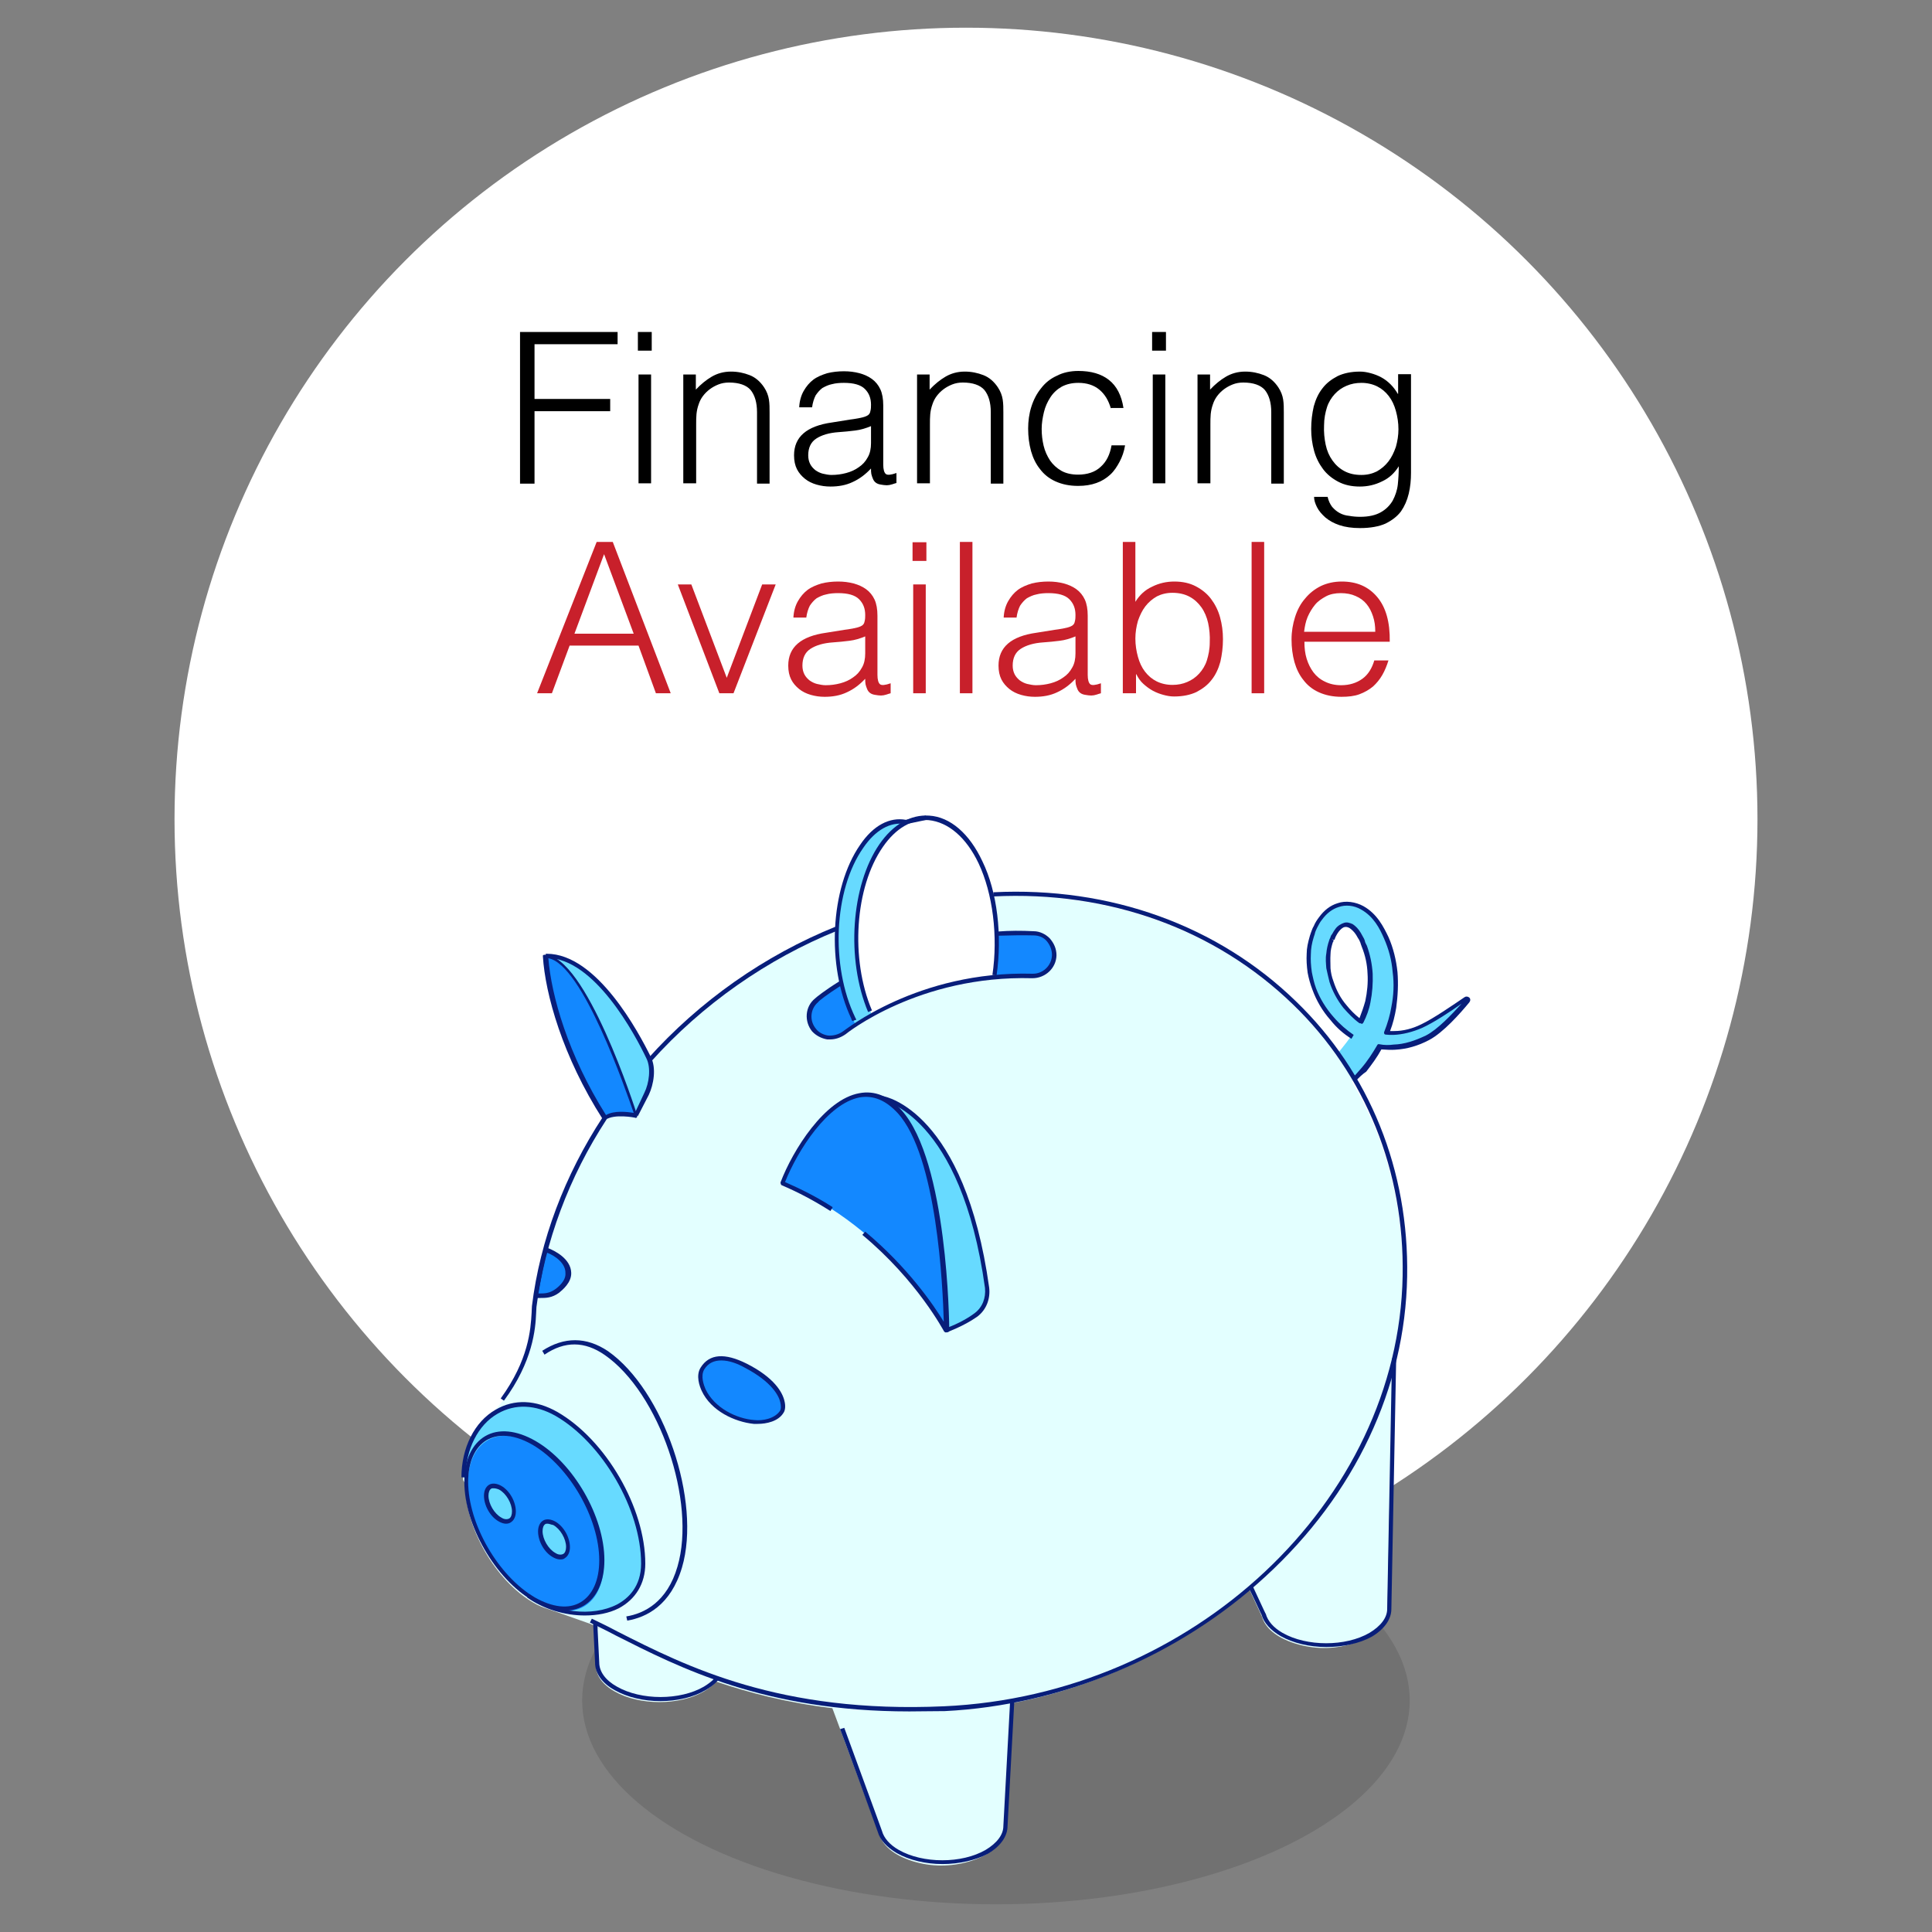 <?xml version="1.0" encoding="utf-8"?>
<!-- Generator: Adobe Illustrator 27.6.1, SVG Export Plug-In . SVG Version: 6.00 Build 0)  -->
<svg version="1.1" id="Layer_1" xmlns="http://www.w3.org/2000/svg" xmlns:xlink="http://www.w3.org/1999/xlink" x="0px" y="0px"
	 viewBox="0 0 600 600" style="enable-background:new 0 0 600 600;" xml:space="preserve">
<rect x="0" y="0" width="600" height="600" fill="#808080" stroke="none"/>
<style type="text/css">
	.st0{fill:#FFFFFF;}
	.st1{opacity:0.12;enable-background:new    ;}
	.st2{fill:#E3FFFF;}
	.st3{fill:#1388FF;}
	.st4{fill:#67DAFF;}
	.st5{fill:#081E7A;}
	.st6{fill:#C8202B;}
</style>
<circle class="st0" cx="300" cy="254.4" r="245.8"/>
<g>
	<ellipse class="st1" cx="309.3" cy="528.1" rx="128.5" ry="63.3"/>
	<g>
		<g>
			<path class="st2" d="M454.8,310.6c-3.5,2.5-9.6,6.6-13.6,8.4c-2.8,1.3-5.9,2.1-8.7,2.1c-0.7,0-1.5,0-2.2-0.1
				c1-2.5,1.8-5.2,2.2-7.8c0.7-3.7,0.9-7.4,0.4-10.9c-0.3-3.7-1.2-7.2-2.7-10.6c-1.3-3.1-3.4-6.9-7.5-9.3c-2.2-1.3-5.2-1.6-7.5-0.9
				c-2.1,0.7-4,2.1-5.5,4.1c-0.6,0.7-1.2,1.6-1.6,2.7c-0.3,0.7-0.6,1.3-0.7,1.9l-0.3,0.7c-0.6,2.1-0.9,3.8-1,5.5
				c-0.1,1.9,0,3.8,0.3,5.6c0.3,1.6,0.7,3.4,1.5,5.2c1.2,3.4,3.1,6.5,5.5,9.3c1.9,2.2,4.1,4.1,6.3,5.6c-1,1.6-2.2,3.1-3.5,4.7
				c-0.3,0.4-0.7,0.7-1,1.2c-22.6-32.2-61.8-51.8-107.1-49.6l-0.4,0.1c-0.9-3.5-1.9-6.9-3.4-10c-4.4-9.2-10.6-13.7-17-13.7l0.1-0.3
				l-1.9,0.4c-0.6,0.1-1.3,0.3-1.9,0.4l-2.4,0.4h-0.4c-4.7-0.9-9.6,1.9-13.4,7.7c-4.6,6.6-7.2,15.9-7.7,25.7
				c-22.4,9-42.5,23.3-58.3,40.9c-0.1-0.3-0.1-0.4-0.3-0.7c-2.5-5.2-15.9-31.9-31.9-31.6c0.6,10.6,5.5,30.3,18.4,50.3
				c-8.3,12.5-14.5,26.4-18.4,40.9c-0.7,1.9-1.5,5.8-2.2,9.4c-0.6,2.7-1,5.5-1.3,8.3c-0.4,3.8,0.3,14.8-9.9,28.9l-5.5,6.5
				c-4,4.1-6.5,10.2-6.5,17.6l0.7,1.2c0,0.1,0,0.3,0,0.4c0,13.4,9.4,29.7,21.1,36.5c1.5,0.9,3,1.5,4.3,1.9c1.3,0.4,2.5,0.9,3.8,1.3
				l9.6,3.4c1,0.4,2.1,1,3,1.5l-1.8-0.7l0.6,12.2c0,3,1.9,5.8,5.8,8c7.7,4.4,20.1,4.4,27.7,0c2.7-1.6,3.8-3.1,3.8-3.1h-0.1
				c10.3,3.5,22.1,6.6,36.2,8.3c5.6,14.9,14.5,39.1,14.6,39.1c0.9,3.4,4.3,6.5,10.3,8.4c5.8,1.8,11.8,1.8,17.6,0.1
				c7.4-2.2,11.1-6.2,11.1-10.2L314,529c27.7-5.2,53.4-17.9,73.9-35.6l4,8.6c0.9,3.4,4.3,6.5,10.3,8.4c5.8,1.8,11.8,1.9,17.6,0.1
				c7.4-2.2,11.1-6.2,11.1-10.2l1.5-77.8c1.9-8.3,3.1-16.7,3.2-25.4c0.4-22.7-5.3-43.7-15.8-61.2v0.1c1-1,1.9-2.1,2.8-3.1
				c1.9-2.4,3.5-4.7,4.9-7.2c1.5,0.3,3.1,0.3,4.6,0.1c3.4-0.3,6.9-1.2,10.2-3c4.3-2.2,9.6-8,12.4-11.5
				C455.8,310.9,455.2,310.3,454.8,310.6z M424.7,310.9c-0.4,2.1-1.2,4.3-2.1,6.3c-1.8-1.3-3.4-2.8-4.7-4.6c-1.9-2.4-3.2-5-4.3-7.8
				c-0.4-1.3-0.7-2.8-1-4.1c-0.1-1.3-0.3-2.8,0-4.3c0.1-1.2,0.4-2.5,0.9-4c0.1-0.3,0.1-0.4,0.3-0.7c0.1-0.4,0.3-0.9,0.6-1.2
				c0.3-0.6,0.6-1,1-1.5c0.7-0.9,1.5-1.5,2.2-1.6c0.1,0,0.4-0.1,0.6-0.1c0.4,0,1,0.1,1.5,0.4c0.7,0.4,1.6,1.3,2.4,2.4
				c0.3,0.6,0.7,1.2,0.9,1.6c0.1,0.3,0.3,0.6,0.3,0.9c0.1,0.4,0.3,0.7,0.4,1.2c1,2.7,1.6,5.6,1.8,8.4
				C425.6,305.1,425.3,307.9,424.7,310.9z"/>
			<g>
				<path class="st3" d="M242.7,438.4c-1.6,2.7-5.5,3.4-8.6,3.1c-6.2-0.6-13-4.1-15.6-9.9c-0.6-1.3-1.8-4.4-0.3-6.6
					c3.1-5,9.2-3.1,13.4-0.9C242.7,429.7,244,436.3,242.7,438.4z"/>
				<path class="st3" d="M166.4,402.5c1.8-0.1,4,0.3,6.5-1.6c1.2-0.9,3.7-3,3.5-5.6c-0.1-3.5-4.3-6.2-7.1-7.2
					C168.3,391,167.2,398.1,166.4,402.5z"/>
				<path class="st4" d="M420.6,335.2c1-1,1.9-2.1,2.8-3.1c1.9-2.4,3.5-4.7,4.9-7.2c1.5,0.3,3.1,0.3,4.6,0.1c3.4-0.3,6.9-1.2,10.2-3
					c4.3-2.2,9.6-8,12.4-11.5c0.3-0.4-0.1-1-0.6-0.6c-3.5,2.5-9.6,6.6-13.6,8.4c-2.8,1.3-5.9,2.1-8.7,2.1c-0.7,0-1.5,0-2.2-0.1
					c1-2.5,1.8-5.2,2.2-7.8c0.7-3.7,0.9-7.4,0.4-10.9c-0.3-3.7-1.2-7.2-2.7-10.6c-1.3-3.1-3.4-6.9-7.5-9.3c-2.2-1.3-5.2-1.6-7.5-0.9
					c-2.1,0.7-4,2.1-5.5,4.1c-0.6,0.7-1.2,1.6-1.6,2.7c-0.3,0.7-0.6,1.3-0.7,1.9l-0.3,0.7c-0.6,2.1-0.9,3.8-1,5.5
					c-0.1,1.9,0,3.8,0.3,5.6c0.3,1.6,0.7,3.4,1.5,5.2c1.2,3.4,3.1,6.5,5.5,9.3c1.9,2.2,4.1,4.1,6.3,5.6c-1,1.6-2.2,3.1-3.5,4.7
					c-0.3,0.4-0.7,0.7-1,1.2L420.6,335.2z M413.6,291.7c0.1-0.4,0.3-0.9,0.6-1.2c0.3-0.6,0.6-1,1-1.5c0.7-0.9,1.5-1.5,2.2-1.6
					c0.1,0,0.4-0.1,0.6-0.1c0.4,0,1,0.1,1.5,0.4c0.7,0.4,1.6,1.3,2.4,2.4c0.3,0.6,0.7,1.2,0.9,1.6c0.1,0.3,0.3,0.6,0.3,0.9
					c0.1,0.4,0.3,0.7,0.4,1.2c1,2.7,1.6,5.6,1.8,8.4c0.1,2.8-0.1,5.8-0.7,8.7c-0.4,2.1-1.2,4.3-2.1,6.3c-1.8-1.3-3.4-2.8-4.7-4.6
					c-1.9-2.4-3.2-5-4.3-7.8c-0.4-1.3-0.7-2.8-1-4.1c-0.1-1.3-0.3-2.8,0-4.3c0.1-1.2,0.4-2.5,0.9-4
					C413.5,292.1,413.6,292,413.6,291.7z"/>
				<path class="st4" d="M169.5,296.9c16.1-0.3,29.4,26.4,31.9,31.6c1.5,3.1,0.9,8-0.7,11.2l-3.1,6.6L169.5,296.9z"/>
				<path class="st3" d="M197.6,346.3c0,0-6.8-1.5-9.7,0.9c-13-20.1-17.7-39.7-18.4-50.3C181.9,296.9,197.6,346.3,197.6,346.3z"/>
				<path class="st4" d="M274,341c0,0,24.9,4.1,32.5,58.9c0.4,3.2-0.9,6.5-3.4,8.4c-4.1,3.1-9.2,4.9-9.2,4.9L274,341z"/>
				<path class="st3" d="M293.8,413c0,0-16.1-31.1-51.1-45.8c5.6-14.3,22.1-38.2,36.5-22.3C293.6,361.1,293.8,413,293.8,413z"/>
				<g>
					<g>
						<path class="st4" d="M144,458.6c0-17.1,14-28.3,28.9-19.6c14.9,8.6,27,29.4,27,46.5c0,17.1-22.3,19.5-35.7,10L144,458.6z"/>
						<path class="st3" d="M187.5,485.3c0,13.4-9.4,18.9-21.1,12.1c-11.7-6.8-21.1-23-21.1-36.5c0-13.4,9.4-18.9,21.1-12.1
							C178.1,455.5,187.5,471.9,187.5,485.3z"/>
					</g>
					<g>
						<path class="st4" d="M176.3,480.6c0,2.7-1.9,3.8-4.3,2.5c-2.4-1.3-4.3-4.7-4.3-7.4s1.9-3.8,4.3-2.5
							C174.4,474.6,176.3,478,176.3,480.6z"/>
					</g>
					<g>
						<path class="st4" d="M159.5,469.5c0,2.7-1.9,3.8-4.3,2.5s-4.3-4.7-4.3-7.4c0-2.7,1.9-3.8,4.3-2.5
							C157.6,463.5,159.5,466.7,159.5,469.5z"/>
					</g>
				</g>
				<g>
					<path class="st3" d="M309.7,289.9c3.5-0.3,7.4-0.3,11.2-0.1c3.5,0.1,6.5,3.1,6.3,6.8s-3.1,6.5-6.8,6.3
						c-35.7-1.2-58.3,17.4-58.4,17.7c-1.5,1.2-3.2,1.8-5,1.5c-1.6-0.1-3.1-1-4.3-2.2c-2.4-2.8-2.1-6.9,0.7-9.3
						c0.3-0.3,2.8-2.4,7.4-5.2L309.7,289.9z"/>
				</g>
				<g>
					<g>
						<path class="st4" d="M281.5,255.7h-0.4c-4.7-0.9-9.6,1.9-13.4,7.7c-9.2,13.3-10.3,37.2-2.7,53.3c0.1,0.3,0.7,1.6,0.7,1.9
							l5-3.1l16.8-61.1L281.5,255.7z"/>
						<path class="st0" d="M304.6,267.8c-7.8-16.1-21.5-18.4-30.8-5.2c-8.9,12.7-9.9,36.3-3.1,52.4c0,0,12.5-6.2,17-7.4
							c9.9-2.7,21.3-4.3,21.3-4.3C310.6,291.9,309.3,277.5,304.6,267.8z"/>
					</g>
				</g>
			</g>
		</g>
		<g>
			<g>
				<path class="st5" d="M235.3,442.2c-0.4,0-0.7,0-1.2,0c-5.9-0.6-13.3-4-16.2-10.3c-0.6-1.3-1.9-4.7-0.3-7.2
					c2.7-4.3,7.5-4.6,14.3-1.2c8.7,4.4,11.1,9,11.7,11.5c0.4,1.5,0.3,3-0.3,3.8C241.7,441.4,238.1,442.2,235.3,442.2z M224,422.5
					c-2.1,0-4,0.7-5.3,2.8c-1.2,2.1-0.1,4.9,0.4,6.1c2.8,5.9,9.7,9.2,15.1,9.6c2.7,0.3,6.3-0.4,8-2.8c0.4-0.6,0.4-1.6,0.1-2.8
					c-0.4-1.8-2.5-6.2-10.9-10.6C229.1,423.5,226.5,422.5,224,422.5z"/>
			</g>
			<g>
				<path class="st5" d="M166.4,403.1c-0.1,0-0.3-0.1-0.4-0.1c-0.1-0.1-0.1-0.3-0.1-0.6c0.6-4.1,1.9-11.5,3.1-14.5
					c0.1-0.3,0.4-0.6,0.9-0.4c2.5,0.9,7.4,3.5,7.5,7.8c0.1,3-2.7,5.3-3.8,6.2c-2.2,1.6-4.1,1.6-5.8,1.6
					C167.3,403.1,166.9,403.1,166.4,403.1C166.6,403.1,166.4,403.1,166.4,403.1z M169.8,389c-0.9,3-1.9,8.9-2.7,12.7
					c0.1,0,0.3,0,0.4,0c1.5,0,3.1,0,4.9-1.3c1-0.7,3.4-2.7,3.2-5C175.7,392.4,172.5,390,169.8,389z"/>
			</g>
			<g>
				<path class="st5" d="M194.8,503.3l-0.3-1.3c5.5-0.9,12.7-4.4,15.9-15.5c5.9-20.1-5.6-53.9-22.6-65.7c-6.2-4.3-12.4-4.4-18.7-0.1
					l-0.7-1.2c6.8-4.4,13.7-4.4,20.4,0.1c17.3,12.1,29.1,46.6,23,67.2C208.3,498.6,200.7,502.3,194.8,503.3z"/>
			</g>
			<g>
				<path class="st5" d="M421,335.7l-1-0.9c1-1,1.9-2.1,2.8-3.1c1.9-2.2,3.5-4.7,4.9-7.1c0.1-0.3,0.4-0.4,0.7-0.3
					c1.5,0.3,3,0.3,4.4,0.1c3.4-0.1,6.6-1.2,10-2.8c3.7-1.9,8.1-6.6,11.1-9.9c-3.5,2.5-8.7,5.9-12.2,7.5c-3,1.3-6.1,2.1-9,2.2
					c-0.9,0-1.6,0-2.4-0.1c-0.1,0-0.4-0.1-0.4-0.3c-0.1-0.1-0.1-0.4,0-0.6c1-2.5,1.8-5.2,2.2-7.7c0.7-3.5,0.9-7.2,0.4-10.8
					c-0.3-3.7-1.2-7.1-2.7-10.5c-1.3-3-3.2-6.8-7.2-9c-2.1-1.2-4.7-1.5-6.9-0.7c-1.9,0.6-3.7,1.9-5.2,4c-0.6,0.7-1,1.6-1.5,2.5
					c-0.3,0.6-0.6,1.3-0.7,1.9l-0.3,0.9c-0.6,1.9-0.9,3.7-0.9,5.3c-0.1,1.8,0,3.5,0.3,5.6c0.3,1.5,0.7,3.4,1.3,5
					c1.2,3.2,3.1,6.3,5.5,9c1.9,2.2,4,4,6.2,5.5l-0.7,1.2c-2.4-1.5-4.6-3.4-6.5-5.8c-2.5-2.8-4.4-6.1-5.6-9.4
					c-0.7-1.8-1.2-3.7-1.5-5.3c-0.3-2.2-0.4-4-0.3-5.9c0-1.8,0.4-3.5,1-5.6l0.3-0.9c0.3-0.7,0.4-1.3,0.9-2.1c0.4-1,1-1.9,1.6-2.7
					c1.6-2.2,3.5-3.7,5.8-4.4c2.5-0.9,5.6-0.4,8,0.9c4.3,2.4,6.3,6.5,7.8,9.6c1.5,3.4,2.4,7.1,2.8,10.9c0.3,3.7,0.1,7.4-0.4,11.1
					c-0.4,2.4-1,4.9-1.9,7.2c0.4,0,0.9,0,1.3,0c2.7,0,5.6-0.7,8.4-2.1c3.8-1.8,10-6.1,13.4-8.4c0.4-0.3,1-0.3,1.5,0.1
					c0.4,0.4,0.4,1,0,1.5c-2.8,3.4-8.1,9.4-12.5,11.7c-3.4,1.8-6.9,2.8-10.5,3c-1.3,0.1-2.8,0-4.3-0.1c-1.3,2.4-3,4.7-4.7,6.9
					C423.1,333.6,422,334.7,421,335.7z M422.5,317.8c-0.1,0-0.3,0-0.4-0.1c-1.8-1.3-3.4-3-4.9-4.7c-1.9-2.4-3.4-5.2-4.3-8
					c-0.4-1.5-0.7-3-1-4.3c-0.1-1.5-0.3-3,0-4.6c0.1-1.2,0.4-2.7,0.9-4.1c0.1-0.3,0.1-0.4,0.3-0.7l0.6,0.3l-0.6-0.3
					c0.1-0.4,0.3-0.9,0.6-1.2c0.3-0.6,0.7-1.2,1-1.6c0.7-1,1.8-1.6,2.7-1.9c0.9-0.3,1.8,0,2.7,0.4c0.9,0.6,1.8,1.5,2.5,2.7
					c0.3,0.6,0.7,1.2,1,1.8c0.1,0.3,0.3,0.6,0.3,0.9c0.1,0.4,0.4,0.9,0.6,1.3c1,2.8,1.6,5.6,1.8,8.7c0.1,3-0.1,5.9-0.7,8.9
					c-0.4,2.2-1.2,4.3-2.2,6.3c-0.1,0.1-0.3,0.3-0.4,0.4C422.6,317.8,422.6,317.8,422.5,317.8z M413.6,291.7l0.6,0.3
					c-0.1,0.3-0.1,0.4-0.3,0.7c-0.4,1.3-0.7,2.5-0.7,3.7c-0.1,1.5,0,2.8,0,4.3c0.1,1.3,0.4,2.7,0.9,4c0.9,2.8,2.2,5.3,4.1,7.5
					c1.2,1.5,2.5,2.8,4,4c0.7-1.8,1.3-3.5,1.8-5.3c0.6-2.8,0.9-5.8,0.7-8.6c-0.1-2.8-0.7-5.6-1.8-8.3c-0.1-0.4-0.3-0.7-0.4-1.2
					c-0.1-0.3-0.3-0.6-0.4-0.9c-0.3-0.4-0.6-1-0.9-1.5c-0.6-1-1.5-1.8-2.1-2.2c-0.6-0.3-1-0.4-1.5-0.3c-0.6,0.1-1.3,0.7-1.9,1.5
					c-0.3,0.4-0.6,0.9-0.9,1.5c-0.1,0.3-0.3,0.7-0.4,1L413.6,291.7z"/>
			</g>
			<g>
				<path class="st5" d="M292.7,578.9c-5.2,0-10.3-1.2-14.2-3.4c-3.1-1.8-5.2-4.1-5.9-6.6c-0.1-0.4-11.5-31.6-11.7-31.9l1.3-0.4
					c11.7,31.9,11.7,32,11.7,32c0.6,2.2,2.4,4.3,5.2,5.9c7.5,4.3,19.6,4.3,27,0c3.5-2.1,5.5-4.7,5.5-7.4l2.1-38.8h1.3l-2.1,38.8
					c0,3.2-2.2,6.3-6.1,8.6C303.1,577.7,297.9,578.9,292.7,578.9z"/>
			</g>
			<g>
				<path class="st5" d="M205.1,528.3c-5.2,0-10.3-1.2-14.2-3.4c-4-2.2-6.1-5.3-6.1-8.6l-0.6-12.2h1.3l0.6,12.2
					c0,2.8,1.9,5.5,5.5,7.5c7.5,4.3,19.6,4.3,27,0c2.5-1.5,3.5-2.8,3.5-2.8l1,0.7c0,0-1.2,1.6-4,3.2
					C215.4,527.1,210.3,528.3,205.1,528.3z"/>
			</g>
			<g>
				<path class="st5" d="M411.9,511.5c-5.2,0-10.3-1.2-14.2-3.4c-3.1-1.8-5.2-4.1-5.9-6.6c-0.1-0.1-2.4-5.2-4-8.4l1.2-0.6
					c4,8.6,4,8.6,4.1,8.7c0.6,2.2,2.4,4.3,5.2,5.9c7.5,4.3,19.6,4.3,27,0c3.5-2.1,5.5-4.7,5.5-7.4l1.5-77.9h1.3l-1.5,77.9
					c0,3.2-2.2,6.3-6.1,8.6C422.2,510.4,417,511.5,411.9,511.5z"/>
			</g>
			<g>
				<path class="st5" d="M282.4,531.5c-44.9,0-71.4-13.6-91.2-23.6c-2.8-1.5-5.5-2.8-8-4l0.6-1.2c2.5,1.2,5.2,2.5,8,4
					c21.3,10.8,50.3,25.5,101.4,23.2c77.2-3.5,141.1-63.5,142.4-133.6c0.6-32.5-11.5-62.6-34.1-84.4c-24.1-23.3-57-35.3-93-33.5
					v-1.3c36.3-1.8,69.7,10.3,94,33.9c22.9,22.1,35.1,52.5,34.5,85.5c-0.6,34.5-16.2,67.6-44,93.1c-26.9,24.8-63.2,40-99.6,41.8
					C289.5,531.4,285.8,531.5,282.4,531.5z"/>
			</g>
			<g>
				<path class="st5" d="M202.1,329.8l-1-0.9c16.1-18,36.3-32.2,58.6-41.2l0.4,1.3C238.3,297.8,218.1,311.9,202.1,329.8z"/>
			</g>
			<g>
				<path class="st5" d="M156.5,435l-1-0.7c8.7-12,9.3-21.4,9.6-26.6c0-0.9,0.1-1.5,0.1-2.1c2.5-20.4,10.2-40.7,22-58.7l1.2,0.7
					c-11.7,17.9-19.2,38.1-21.8,58.3c0,0.6-0.1,1.2-0.1,1.9C166.3,412.7,165.5,422.8,156.5,435z"/>
			</g>
			<g>
				<path class="st5" d="M198.1,346.6L197,346l3.1-6.6c1.5-3,2.1-7.7,0.7-10.6c-3.5-7.4-16.2-31.3-31-31.3c-0.1,0-0.1,0-0.3,0v-1.3
					c0.1,0,0.1,0,0.3,0c15.6,0,28.6,24.5,32.3,32c1.8,3.5,0.9,8.6-0.6,11.8L198.1,346.6z"/>
			</g>
			<g>
				<path class="st5" d="M187.8,347.9L187.8,347.9c-0.3,0-0.4-0.1-0.6-0.3c-12.5-19.5-17.9-39-18.6-50.6c0-0.1,0-0.4,0.1-0.4
					s0.3-0.1,0.4-0.1c12.8,0,28.2,48,28.8,49.9c0,0.3,0,0.4-0.1,0.6c-0.1,0.1-0.4,0.3-0.6,0.1c0,0-6.5-1.3-9.2,0.7
					C188.1,347.9,188,347.9,187.8,347.9z M170.3,297.6c0.9,11.5,6.1,30,17.9,48.7c2.5-1.5,6.5-1,8.6-0.7
					C194.3,338.5,180.9,299.4,170.3,297.6z"/>
			</g>
			<g>
				<path class="st5" d="M294.1,413.8l-0.4-1.3c0,0,4.9-1.6,9-4.7c2.4-1.8,3.5-4.7,3.2-7.8c-7.4-53.6-31.7-58.3-31.9-58.3l0.1-1.3
					c1,0.1,25.5,4.9,33.1,59.5c0.4,3.5-0.9,6.9-3.7,9C299.1,412,294.2,413.6,294.1,413.8z"/>
			</g>
			<g>
				<path class="st5" d="M293.8,413.8c-0.3,0-0.4-0.1-0.6-0.3c-0.1-0.1-8.3-15.8-25.4-30l0.9-1c13.3,11.1,21.4,23,24.4,28
					c-0.3-10.8-2.1-51.4-14.3-64.8c-3.7-4-7.5-5.6-11.8-4.9c-10,1.9-19.3,16.5-23.2,26.3c5,2.2,10,4.7,14.8,7.8l-0.7,1.2
					c-4.9-3.1-9.9-5.8-15.1-8c-0.3-0.1-0.4-0.6-0.4-0.9c3.8-10,13.7-25.8,24.5-27.7c4.7-0.9,9.2,0.9,13.1,5.3
					c14.3,15.9,14.8,66.3,14.8,68.3c0,0.3-0.1,0.6-0.6,0.6C293.9,413.8,293.8,413.8,293.8,413.8z"/>
			</g>
			<g>
				<g>
					<g>
						<path class="st5" d="M181.6,501.7c-6.1,0-12.7-1.9-17.9-5.6l0.7-1c8.1,5.8,19.5,7.1,27.2,3.2c3.4-1.8,7.5-5.5,7.5-12.7
							c0-16.8-12-37.5-26.6-45.9c-6.2-3.5-12.5-3.8-17.9-0.7c-6.2,3.5-10,11.2-10,19.8h-1.3c0-9.2,4.1-17.3,10.6-21
							c5.8-3.4,12.5-3.1,19.2,0.7c15.1,8.7,27.3,29.8,27.3,47.1c0,6.2-3,11.1-8.3,13.9C189.1,501,185.5,501.7,181.6,501.7z"/>
					</g>
					<g>
						<path class="st5" d="M175.3,500.2c-3,0-6.3-1-9.7-3c-11.8-6.8-21.4-23.5-21.4-37c0-6.8,2.4-11.8,6.5-14.2
							c4.1-2.4,9.7-1.9,15.6,1.5c11.8,6.8,21.4,23.5,21.4,37c0,6.8-2.4,11.8-6.5,14.2C179.3,499.8,177.3,500.2,175.3,500.2z
							 M156.4,445.9c-1.9,0-3.5,0.4-5.2,1.3c-3.7,2.2-5.8,6.8-5.8,13c0,13.1,9.3,29.2,20.7,35.9c5.5,3.1,10.5,3.7,14.2,1.5
							c3.7-2.2,5.8-6.8,5.8-13c0-13.1-9.3-29.2-20.7-35.9C162.1,446.8,159,445.9,156.4,445.9z"/>
					</g>
				</g>
				<g>
					<g>
						<path class="st5" d="M173.9,484.3c-0.7,0-1.5-0.3-2.2-0.7c-2.7-1.5-4.6-5-4.6-8c0-1.6,0.6-2.8,1.6-3.4c1-0.6,2.4-0.4,3.7,0.3
							c2.7,1.5,4.6,5,4.6,8c0,1.6-0.6,2.8-1.6,3.4C175,484.3,174.4,484.3,173.9,484.3z M170.1,473.2c-0.3,0-0.6,0-0.7,0.1
							c-0.6,0.3-0.9,1.2-0.9,2.2c0,2.5,1.8,5.6,4,6.8c0.9,0.6,1.8,0.6,2.4,0.3s0.9-1.2,0.9-2.2c0-2.5-1.8-5.6-4-6.8
							C171.1,473.5,170.6,473.2,170.1,473.2z"/>
					</g>
				</g>
				<g>
					<g>
						<path class="st5" d="M157.1,473.2c-0.7,0-1.5-0.3-2.2-0.7c-2.7-1.5-4.6-5-4.6-8c0-1.6,0.6-2.8,1.6-3.4s2.4-0.4,3.7,0.3
							c2.7,1.5,4.6,5,4.6,8c0,1.6-0.6,2.8-1.6,3.4C158.2,473.1,157.6,473.2,157.1,473.2z M153.3,462.2c-0.3,0-0.6,0-0.7,0.1
							c-0.6,0.3-0.9,1.2-0.9,2.2c0,2.5,1.8,5.6,4,6.8c0.9,0.6,1.8,0.6,2.4,0.3c0.6-0.3,0.9-1.2,0.9-2.2c0-2.5-1.8-5.6-4-6.8
							C154.3,462.3,153.7,462.2,153.3,462.2z"/>
					</g>
				</g>
			</g>
			<g>
				<g>
					<g>
						<path class="st5" d="M264.7,317.1c-0.1-0.3-0.3-0.4-0.3-0.7c-7.8-16.4-6.6-40.6,2.7-54c4.1-6.1,9.2-8.7,14.2-7.8h0.1l6.1-1.3
							l0.3,1.3l-6.2,1.3h-0.1h-0.4c-4.6-0.7-9.2,1.8-13,7.4c-9.2,13.1-10.2,36.7-2.5,52.7c0.1,0.3,0.3,0.4,0.3,0.7L264.7,317.1z"/>
					</g>
					<g>
						<path class="st5" d="M269.6,314.3c-6.9-16.4-5.3-39.3,3.5-52.1c4.3-6.2,9.7-9.3,15.5-8.9c6.5,0.4,12.5,5.6,16.5,14.2
							c4.6,9.4,6.2,23,4.4,35.4l-1.3-0.1c1.8-12.1,0.1-25.4-4.3-34.7c-3.8-8-9.4-12.8-15.5-13.4c-5.2-0.4-10.2,2.5-14.2,8.3
							c-8.7,12.5-10.2,34.8-3.4,50.8L269.6,314.3z"/>
					</g>
				</g>
			</g>
			<g>
				<g>
					<path class="st5" d="M257.8,322.8c-0.3,0-0.6,0-0.9,0c-1.8-0.3-3.5-1.2-4.7-2.5c-2.5-3.1-2.2-7.7,0.9-10.2
						c0.4-0.4,3-2.5,7.5-5.3l0.7,1.2c-4.4,2.8-7.1,4.9-7.2,5.2c-2.5,2.1-2.8,5.8-0.7,8.3c0.9,1.2,2.4,1.9,3.8,2.1
						c1.6,0.1,3.2-0.3,4.6-1.3c0.3-0.1,23.2-18.9,58.9-17.9h0.1c3.1,0,5.8-2.5,5.9-5.8c0-1.6-0.6-3.1-1.6-4.3
						c-1-1.2-2.5-1.8-4.1-1.8c-3.7-0.1-7.5,0-11.1,0.1l-0.1-1.3c3.7-0.3,7.5-0.3,11.2-0.1c1.9,0,3.7,0.9,5,2.2
						c1.3,1.5,2.1,3.2,2.1,5.3c-0.1,4-3.5,7.1-7.5,7.1c-35.3-1-57.9,17.3-58,17.4C261,322.3,259.4,322.8,257.8,322.8z"/>
				</g>
			</g>
		</g>
	</g>
</g>
<g>
	<path d="M161.5,150.1v-47h30.3v3.8H166v17h23.5v3.8H166v22.5H161.5z"/>
	<path d="M198.1,108.9v-5.8h4.3v5.8H198.1z M198.3,150.1v-33.8h3.9v33.8H198.3z"/>
	<path d="M216.1,150.1h-3.9v-33.8h3.9v4.7c1.6-1.7,3.2-3,4.9-4c1.7-1,3.7-1.6,6-1.6c2.1,0,4,0.4,5.8,1.1c1.8,0.7,3.3,2,4.5,3.8
		c0.8,1.2,1.3,2.5,1.5,3.8c0.2,1.3,0.2,2.6,0.2,4v22.1h-3.9V128c0-3-0.7-5.3-2-6.9c-1.3-1.5-3.6-2.3-6.7-2.3c-1.2,0-2.3,0.2-3.3,0.6
		c-1,0.4-1.9,0.9-2.7,1.5c-0.8,0.6-1.5,1.3-2.1,2.1c-0.6,0.8-1,1.6-1.3,2.5c-0.4,1.1-0.6,2.1-0.7,3.1c-0.1,1-0.1,2.1-0.1,3.3V150.1z
		"/>
	<path d="M264,130.3c0.7-0.1,1.6-0.2,2.6-0.4c1-0.2,1.9-0.4,2.5-0.7c0.7-0.3,1.1-0.8,1.2-1.5c0.2-0.7,0.2-1.4,0.2-2
		c0-2-0.6-3.6-1.9-4.9c-1.3-1.3-3.5-1.9-6.5-1.9c-1.3,0-2.6,0.1-3.7,0.4c-1.1,0.2-2.1,0.7-3,1.2c-0.8,0.6-1.5,1.4-2.1,2.3
		c-0.5,1-0.9,2.2-1.1,3.7h-4c0.1-2,0.6-3.7,1.4-5.1c0.8-1.4,1.8-2.6,3-3.5c1.2-0.9,2.7-1.5,4.3-2c1.6-0.4,3.4-0.6,5.2-0.6
		c1.7,0,3.3,0.2,4.8,0.6c1.5,0.4,2.8,1,3.9,1.8c1.1,0.8,2,1.9,2.6,3.2c0.6,1.3,0.9,3,0.9,5v18.4c0,1.5,0.3,2.5,0.8,2.9
		c0.5,0.4,1.6,0.3,3.3-0.3v3.1c-0.3,0.1-0.8,0.2-1.3,0.4c-0.6,0.2-1.2,0.3-1.7,0.3c-0.6,0-1.2-0.1-1.8-0.2c-0.7-0.1-1.2-0.3-1.6-0.6
		c-0.4-0.3-0.7-0.7-0.9-1.2c-0.2-0.5-0.4-1-0.5-1.5c-0.1-0.5-0.1-1.1-0.1-1.7c-1.7,1.8-3.5,3.2-5.7,4.2c-2.1,1-4.4,1.4-6.9,1.4
		c-1.5,0-2.9-0.2-4.3-0.6c-1.4-0.4-2.6-1-3.6-1.8c-1-0.8-1.9-1.8-2.5-3c-0.6-1.2-0.9-2.6-0.9-4.3c0-5.7,3.9-9.1,11.8-10.2L264,130.3
		z M270.6,132.3c-1.7,0.7-3.3,1.2-5,1.4c-1.7,0.2-3.4,0.4-5.1,0.5c-3,0.2-5.3,0.9-7,2c-1.7,1.1-2.5,2.9-2.5,5.2c0,1,0.2,1.9,0.6,2.7
		c0.4,0.8,1,1.4,1.6,1.9c0.7,0.5,1.5,0.9,2.3,1.1c0.9,0.2,1.8,0.4,2.7,0.4c1.6,0,3.1-0.2,4.6-0.6c1.5-0.4,2.8-1,3.9-1.8
		c1.2-0.8,2.1-1.8,2.8-3.1c0.7-1.2,1-2.7,1-4.4V132.3z"/>
	<path d="M288.7,150.1h-3.9v-33.8h3.9v4.7c1.6-1.7,3.2-3,4.9-4c1.7-1,3.7-1.6,6-1.6c2.1,0,4,0.4,5.8,1.1c1.8,0.7,3.3,2,4.5,3.8
		c0.8,1.2,1.3,2.5,1.5,3.8c0.2,1.3,0.2,2.6,0.2,4v22.1h-3.9V128c0-3-0.7-5.3-2-6.9c-1.3-1.5-3.6-2.3-6.7-2.3c-1.2,0-2.3,0.2-3.3,0.6
		c-1,0.4-1.9,0.9-2.7,1.5c-0.8,0.6-1.5,1.3-2.1,2.1c-0.6,0.8-1,1.6-1.3,2.5c-0.4,1.1-0.6,2.1-0.7,3.1c-0.1,1-0.1,2.1-0.1,3.3V150.1z
		"/>
	<path d="M345,126.9c-0.7-2.5-1.9-4.5-3.6-5.9c-1.7-1.4-3.9-2.1-6.5-2.1c-2,0-3.7,0.4-5.2,1.2c-1.4,0.8-2.6,1.9-3.5,3.3
		c-0.9,1.4-1.6,2.9-2,4.6c-0.4,1.7-0.7,3.4-0.7,5.2c0,1.8,0.2,3.5,0.6,5.2c0.4,1.7,1.1,3.2,2,4.6c0.9,1.3,2.1,2.4,3.5,3.2
		c1.4,0.8,3.2,1.2,5.2,1.2c2.9,0,5.3-0.8,7-2.4c1.8-1.6,2.9-3.8,3.4-6.7h4.2c-0.3,1.9-0.9,3.6-1.7,5.1c-0.8,1.5-1.7,2.9-2.9,4
		c-1.2,1.1-2.6,2-4.3,2.6c-1.7,0.6-3.5,0.9-5.7,0.9c-2.7,0-5-0.5-7-1.4c-2-0.9-3.6-2.2-4.8-3.8c-1.3-1.6-2.2-3.5-2.8-5.6
		c-0.6-2.2-0.9-4.5-0.9-7c0-2.3,0.3-4.6,1-6.8c0.7-2.2,1.7-4.1,3-5.7c1.3-1.7,2.9-3,4.9-3.9c1.9-1,4.2-1.5,6.7-1.5
		c3.9,0,7.1,0.9,9.5,2.8c2.4,1.9,3.9,4.8,4.5,8.7H345z"/>
	<path d="M357.8,108.9v-5.8h4.3v5.8H357.8z M358,150.1v-33.8h3.9v33.8H358z"/>
	<path d="M375.8,150.1h-3.9v-33.8h3.9v4.7c1.6-1.7,3.2-3,4.9-4c1.7-1,3.7-1.6,6-1.6c2.1,0,4,0.4,5.8,1.1c1.8,0.7,3.3,2,4.5,3.8
		c0.8,1.2,1.3,2.5,1.5,3.8c0.2,1.3,0.2,2.6,0.2,4v22.1h-3.9V128c0-3-0.7-5.3-2-6.9c-1.3-1.5-3.6-2.3-6.7-2.3c-1.2,0-2.3,0.2-3.3,0.6
		c-1,0.4-1.9,0.9-2.7,1.5c-0.8,0.6-1.5,1.3-2.1,2.1c-0.6,0.8-1,1.6-1.3,2.5c-0.4,1.1-0.6,2.1-0.7,3.1c-0.1,1-0.1,2.1-0.1,3.3V150.1z
		"/>
	<path d="M434.3,116.2h3.9v30.6c0,2.3-0.2,4.4-0.7,6.5c-0.5,2.1-1.3,3.9-2.4,5.5c-1.2,1.6-2.8,2.8-4.8,3.8c-2,0.9-4.7,1.4-7.9,1.4
		c-2.5,0-4.6-0.3-6.4-0.9c-1.8-0.6-3.2-1.4-4.4-2.4c-1.1-1-2-2-2.6-3.2c-0.6-1.2-0.9-2.2-0.9-3.2h4.2c0.3,1.3,0.8,2.3,1.4,3.1
		c0.7,0.8,1.4,1.4,2.3,1.9c0.9,0.5,1.9,0.8,3,0.9c1.1,0.2,2.2,0.3,3.4,0.3c2.7,0,4.8-0.5,6.4-1.4c1.6-0.9,2.8-2.1,3.7-3.6
		c0.8-1.5,1.4-3.2,1.6-5c0.2-1.9,0.3-3.8,0.3-5.7c-1.3,2.1-3,3.7-5.2,4.7c-2.2,1.1-4.5,1.6-6.9,1.6c-2.6,0-4.8-0.5-6.7-1.5
		c-1.9-1-3.5-2.3-4.7-3.9s-2.2-3.5-2.8-5.7c-0.6-2.2-0.9-4.4-0.9-6.8c0-2.5,0.3-4.8,0.8-7c0.6-2.2,1.5-4.1,2.7-5.6
		c1.2-1.6,2.8-2.8,4.7-3.8c1.9-0.9,4.2-1.4,7-1.4c1.1,0,2.2,0.2,3.3,0.5c1.1,0.3,2.2,0.7,3.3,1.3c1.1,0.6,2,1.3,2.9,2.2
		c0.9,0.9,1.6,1.9,2.2,2.9h0.1V116.2z M434.3,133.3c0-2-0.3-3.9-0.8-5.7c-0.5-1.8-1.2-3.3-2.2-4.6c-1-1.3-2.2-2.3-3.6-3
		c-1.4-0.7-3.1-1.1-4.9-1.1c-1.7,0-3.2,0.3-4.6,0.9c-1.4,0.6-2.6,1.4-3.7,2.6c-1,1.1-1.9,2.5-2.4,4.1s-0.9,3.5-0.9,5.6
		c-0.1,2.1,0.1,4.1,0.5,6c0.4,1.9,1.1,3.5,2.1,4.9c1,1.4,2.2,2.5,3.7,3.3c1.5,0.8,3.2,1.2,5.3,1.2c1.8,0,3.4-0.4,4.8-1.1
		c1.4-0.8,2.6-1.8,3.6-3.1c1-1.3,1.7-2.8,2.3-4.5C434,137,434.3,135.2,434.3,133.3z"/>
	<path class="st6" d="M166.8,215.3l18.5-47h5l18,47h-4.6l-5.4-14.8h-21.4l-5.5,14.8H166.8z M178.4,196.8h18.4l-9.2-24.7L178.4,196.8
		z"/>
	<path class="st6" d="M210.5,181.5h4.2l11,29l11-29h4.2l-13.1,33.8h-4.4L210.5,181.5z"/>
	<path class="st6" d="M262.2,195.6c0.7-0.1,1.6-0.2,2.6-0.4c1-0.2,1.9-0.4,2.5-0.7c0.7-0.3,1.1-0.8,1.2-1.5c0.2-0.7,0.2-1.4,0.2-2
		c0-2-0.6-3.6-1.9-4.9c-1.3-1.3-3.5-1.9-6.5-1.9c-1.3,0-2.6,0.1-3.7,0.4c-1.1,0.2-2.1,0.7-3,1.2c-0.8,0.6-1.5,1.4-2.1,2.3
		c-0.5,1-0.9,2.2-1.1,3.7h-4c0.1-2,0.6-3.7,1.4-5.1c0.8-1.4,1.8-2.6,3-3.5c1.2-0.9,2.7-1.5,4.3-2c1.6-0.4,3.4-0.6,5.2-0.6
		c1.7,0,3.3,0.2,4.8,0.6c1.5,0.4,2.8,1,3.9,1.8c1.1,0.8,2,1.9,2.6,3.2c0.6,1.3,0.9,3,0.9,5v18.4c0,1.5,0.3,2.5,0.8,2.9
		c0.5,0.4,1.6,0.3,3.3-0.3v3.1c-0.3,0.1-0.8,0.2-1.3,0.4c-0.6,0.2-1.2,0.3-1.7,0.3c-0.6,0-1.2-0.1-1.8-0.2c-0.7-0.1-1.2-0.3-1.6-0.6
		c-0.4-0.3-0.7-0.7-0.9-1.2c-0.2-0.5-0.4-1-0.5-1.5c-0.1-0.5-0.1-1.1-0.1-1.7c-1.7,1.8-3.5,3.2-5.7,4.2c-2.1,1-4.4,1.4-6.9,1.4
		c-1.5,0-2.9-0.2-4.3-0.6c-1.4-0.4-2.6-1-3.6-1.8c-1-0.8-1.9-1.8-2.5-3c-0.6-1.2-0.9-2.6-0.9-4.3c0-5.7,3.9-9.1,11.8-10.2
		L262.2,195.6z M268.8,197.6c-1.7,0.7-3.3,1.2-5,1.4c-1.7,0.2-3.4,0.4-5.1,0.5c-3,0.2-5.3,0.9-7,2c-1.7,1.1-2.5,2.9-2.5,5.2
		c0,1,0.2,1.9,0.6,2.7c0.4,0.8,1,1.4,1.6,1.9c0.7,0.5,1.5,0.9,2.3,1.1c0.9,0.2,1.8,0.4,2.7,0.4c1.6,0,3.1-0.2,4.6-0.6
		c1.5-0.4,2.8-1,3.9-1.8c1.2-0.8,2.1-1.8,2.8-3.1c0.7-1.2,1-2.7,1-4.4V197.6z"/>
	<path class="st6" d="M283.4,174.2v-5.8h4.3v5.8H283.4z M283.6,215.3v-33.8h3.9v33.8H283.6z"/>
	<path class="st6" d="M298.1,215.3v-47h3.9v47H298.1z"/>
	<path class="st6" d="M327.5,195.6c0.7-0.1,1.6-0.2,2.6-0.4c1-0.2,1.9-0.4,2.5-0.7c0.7-0.3,1.1-0.8,1.2-1.5c0.2-0.7,0.2-1.4,0.2-2
		c0-2-0.6-3.6-1.9-4.9c-1.3-1.3-3.5-1.9-6.5-1.9c-1.3,0-2.6,0.1-3.7,0.4c-1.1,0.2-2.1,0.7-3,1.2c-0.8,0.6-1.5,1.4-2.1,2.3
		c-0.5,1-0.9,2.2-1.1,3.7h-4c0.1-2,0.6-3.7,1.4-5.1c0.8-1.4,1.8-2.6,3-3.5c1.2-0.9,2.7-1.5,4.3-2c1.6-0.4,3.4-0.6,5.2-0.6
		c1.7,0,3.3,0.2,4.8,0.6c1.5,0.4,2.8,1,3.9,1.8c1.1,0.8,2,1.9,2.6,3.2c0.6,1.3,0.9,3,0.9,5v18.4c0,1.5,0.3,2.5,0.8,2.9
		c0.5,0.4,1.6,0.3,3.3-0.3v3.1c-0.3,0.1-0.8,0.2-1.3,0.4c-0.6,0.2-1.2,0.3-1.7,0.3c-0.6,0-1.2-0.1-1.8-0.2c-0.7-0.1-1.2-0.3-1.6-0.6
		c-0.4-0.3-0.7-0.7-0.9-1.2c-0.2-0.5-0.4-1-0.5-1.5c-0.1-0.5-0.1-1.1-0.1-1.7c-1.7,1.8-3.5,3.2-5.7,4.2c-2.1,1-4.4,1.4-6.9,1.4
		c-1.5,0-2.9-0.2-4.3-0.6c-1.4-0.4-2.6-1-3.6-1.8c-1-0.8-1.9-1.8-2.5-3c-0.6-1.2-0.9-2.6-0.9-4.3c0-5.7,3.9-9.1,11.8-10.2
		L327.5,195.6z M334.1,197.6c-1.7,0.7-3.3,1.2-5,1.4c-1.7,0.2-3.4,0.4-5.1,0.5c-3,0.2-5.3,0.9-7,2c-1.7,1.1-2.5,2.9-2.5,5.2
		c0,1,0.2,1.9,0.6,2.7c0.4,0.8,1,1.4,1.6,1.9c0.7,0.5,1.5,0.9,2.3,1.1c0.9,0.2,1.8,0.4,2.7,0.4c1.6,0,3.1-0.2,4.6-0.6
		c1.5-0.4,2.8-1,3.9-1.8c1.2-0.8,2.1-1.8,2.8-3.1c0.7-1.2,1-2.7,1-4.4V197.6z"/>
	<path class="st6" d="M352.6,215.3h-3.9v-47h3.9v18.6c1.3-2.1,3-3.7,5.2-4.7c2.2-1.1,4.5-1.6,6.9-1.6c2.6,0,4.8,0.5,6.7,1.5
		c1.9,1,3.5,2.3,4.7,3.9c1.2,1.6,2.2,3.5,2.8,5.7c0.6,2.2,0.9,4.4,0.9,6.8c0,2.5-0.3,4.8-0.8,7c-0.6,2.2-1.5,4.1-2.7,5.6
		c-1.2,1.6-2.8,2.8-4.7,3.8c-1.9,0.9-4.2,1.4-7,1.4c-1.1,0-2.2-0.2-3.3-0.5c-1.1-0.3-2.2-0.7-3.3-1.3c-1.1-0.6-2-1.3-2.9-2.1
		c-0.9-0.8-1.6-1.8-2.2-3h-0.1V215.3z M352.6,198.3c0,2,0.3,3.9,0.8,5.7c0.5,1.8,1.2,3.3,2.2,4.6c1,1.3,2.2,2.3,3.6,3
		c1.4,0.7,3.1,1.1,4.9,1.1c1.7,0,3.2-0.3,4.6-0.9c1.4-0.6,2.6-1.4,3.7-2.6c1-1.1,1.9-2.5,2.4-4.1s0.9-3.5,0.9-5.6
		c0.1-2.1-0.1-4.1-0.5-6c-0.4-1.8-1.1-3.5-2.1-4.9c-1-1.4-2.2-2.5-3.7-3.3c-1.5-0.8-3.3-1.2-5.3-1.2c-1.8,0-3.4,0.4-4.8,1.1
		c-1.4,0.8-2.6,1.8-3.6,3.1c-1,1.3-1.7,2.8-2.3,4.5C352.9,194.6,352.6,196.4,352.6,198.3z"/>
	<path class="st6" d="M388.7,215.3v-47h3.9v47H388.7z"/>
	<path class="st6" d="M405.1,199.4c0,1.8,0.2,3.6,0.7,5.2c0.5,1.6,1.2,3,2.1,4.2c0.9,1.2,2.1,2.2,3.6,2.9c1.4,0.7,3.1,1.1,5,1.1
		c2.6,0,4.8-0.7,6.6-2c1.8-1.3,3-3.3,3.7-5.7h4.4c-0.5,1.6-1.1,3.1-1.9,4.5c-0.8,1.4-1.8,2.6-2.9,3.6c-1.2,1-2.6,1.8-4.2,2.4
		c-1.6,0.6-3.5,0.8-5.6,0.8c-2.7,0-5-0.5-7-1.4c-2-0.9-3.6-2.2-4.8-3.8c-1.3-1.6-2.2-3.5-2.8-5.6c-0.6-2.2-0.9-4.5-0.9-7
		c0-2.5,0.4-4.8,1.1-7c0.7-2.2,1.7-4.1,3.1-5.7c1.3-1.6,2.9-2.9,4.9-3.9c1.9-0.9,4.1-1.4,6.5-1.4c4.7,0,8.3,1.6,11,4.8
		c2.7,3.2,4,7.8,3.9,13.9H405.1z M427.1,196.1c0-1.7-0.2-3.2-0.7-4.7c-0.5-1.5-1.1-2.7-2-3.8c-0.9-1.1-2-1.9-3.4-2.5
		c-1.3-0.6-2.9-0.9-4.6-0.9s-3.3,0.3-4.6,1c-1.3,0.7-2.5,1.5-3.4,2.6c-0.9,1.1-1.7,2.4-2.3,3.8c-0.6,1.4-0.9,3-1.1,4.6H427.1z"/>
</g>
</svg>
